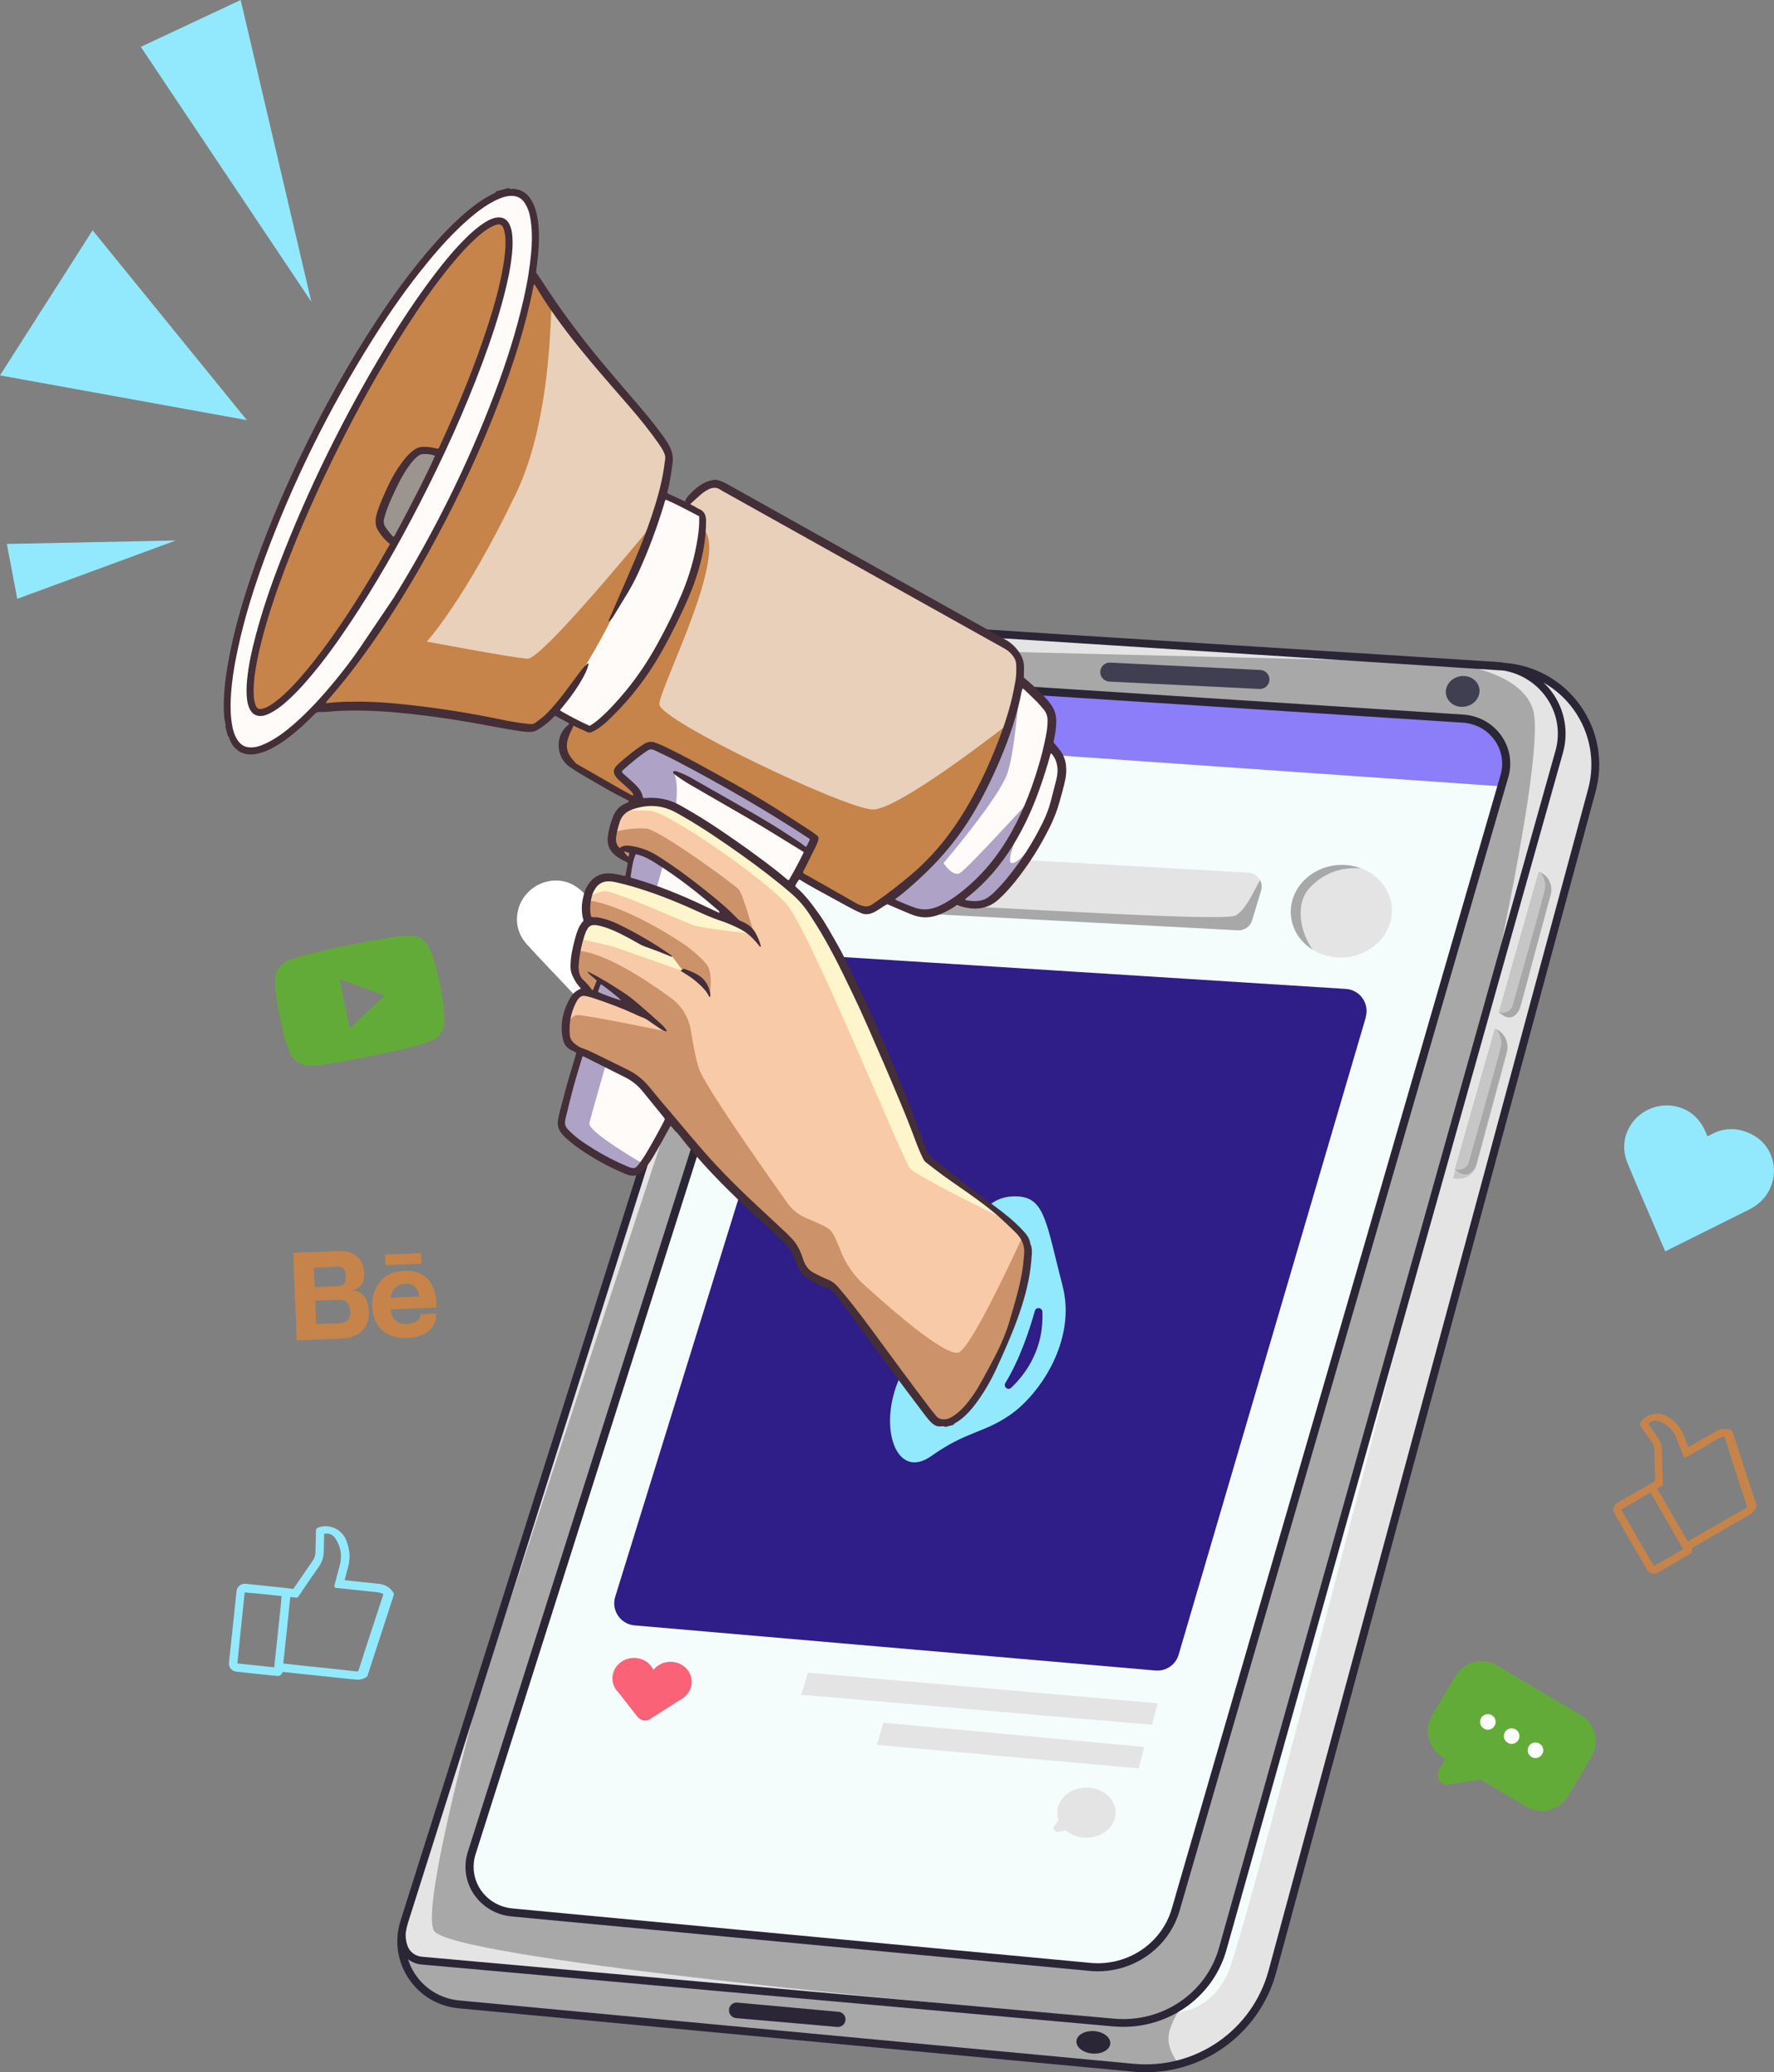 <?xml version="1.0" encoding="UTF-8"?> <svg xmlns="http://www.w3.org/2000/svg" id="_Слой_2" data-name="Слой 2" viewBox="0 0 336.53 393.11"><rect x="0" y="0" width="336.53" height="393.11" fill="#808080" stroke="none"/><defs><style> .cls-1 { fill: #f96277; } .cls-2 { fill: #f9caa7; } .cls-3 { fill: #f5fcfc; } .cls-4 { fill: #e9d0ba; } .cls-5 { fill: #fff; } .cls-6 { fill: #fffbf8; } .cls-7 { fill: #fff5cc; } .cls-8 { fill: #e4e4e4; } .cls-9 { fill: #92e9fe; } .cls-10 { fill: #8c7df9; } .cls-11 { fill: #aea3c6; } .cls-12 { fill: #cc926a; } .cls-13 { fill: #c6844a; } .cls-14 { fill: #c6c6c6; } .cls-15 { fill: #a8a8a8; } .cls-16 { fill: #442e37; } .cls-17 { fill: #3f3f51; } .cls-18 { fill: #9b948f; } .cls-19 { fill: #63ab38; } .cls-20 { fill: #2a2635; } .cls-21 { fill: #2f1d88; } </style></defs><g id="OBJECTS"><g><path class="cls-13" d="M66.87,244.84c.55,0,1.05,.12,1.5,.4,.59,.37,.97,.9,1.21,1.54,.47,1.28,.55,2.59,.18,3.9-.36,1.26-1.21,2.11-2.37,2.66-.82,.39-1.7,.57-2.61,.6-2.77,.11-5.54,.22-8.31,.33-.06,0-.12,0-.19,0-.22-5.53-.44-11.05-.66-16.59,.02,0,.05-.01,.07-.01,2.95-.12,5.91-.25,8.86-.34,1.03-.03,2.02,.22,2.88,.83,.91,.64,1.4,1.55,1.59,2.63,.14,.79,.14,1.57-.16,2.33-.34,.85-.98,1.36-1.84,1.63-.05,.01-.1,0-.16,.08Zm-6.91,6.35c.23,0,.45-.02,.67-.03,1.29-.05,2.59-.1,3.88-.16,1.11-.05,1.75-.59,1.91-1.6,.07-.42,.04-.83-.05-1.24-.23-1.1-.92-1.63-2.04-1.59-1.43,.06-2.87,.11-4.3,.17-.08,0-.16-.01-.24,.03,.06,1.46,.12,2.92,.18,4.42Zm-.42-10.7c.05,1.25,.1,2.47,.15,3.69,1.59-.06,3.16-.12,4.73-.19,.5-.02,.87-.28,1.03-.78,.2-.61,.21-1.24,.05-1.86-.17-.69-.67-1.12-1.42-1.05-.47,.04-.94,.04-1.4,.06-1.04,.04-2.07,.08-3.13,.12Z"></path><path class="cls-13" d="M79.81,249.29c.97-.04,1.93-.08,2.91-.12,.04,1.04-.17,1.98-.85,2.79-.7,.84-1.64,1.3-2.68,1.57-1.42,.36-2.85,.4-4.28,.06-2.02-.47-3.31-1.75-3.96-3.69-.54-1.62-.48-3.24,.08-4.84,.54-1.56,1.52-2.76,3.06-3.43,1.12-.48,2.29-.61,3.5-.54,.93,.06,1.8,.28,2.6,.77,.93,.57,1.56,1.4,1.97,2.4,.49,1.18,.67,2.42,.61,3.69,0,.03,0,.06-.02,.1-2.85,.11-5.7,.23-8.57,.34,0,.54,.11,1.03,.36,1.48,.49,.89,1.31,1.24,2.27,1.29,.55,.03,1.1-.03,1.62-.21,.79-.27,1.32-.77,1.36-1.67Zm-.32-3.33c0-.83-.44-1.68-1.09-2.09-.59-.37-1.23-.42-1.9-.32-1.44,.2-2.28,1.4-2.41,2.63,1.8-.07,3.59-.14,5.41-.22Z"></path><path class="cls-13" d="M73.1,240c-.03-.68-.05-1.34-.08-2.02,2.28-.09,4.55-.18,6.83-.27,.03,.67,.05,1.34,.08,2.02-2.27,.09-4.54,.18-6.83,.27Z"></path></g><path class="cls-13" d="M333.2,285.55l-4.53-13.92c-.04-.13-.14-.24-.26-.29-.99-.42-1.97-.36-2.91,.19-1.12,.64-2.24,1.29-3.36,1.93l-1.86,1.07-.14-.35c-.19-.48-.36-.9-.51-1.32-.45-1.26-.99-2.18-1.72-2.9-.6-.59-1.18-1.03-1.78-1.34-1.62-.85-3.67-.41-4.77,1.03-.34,.45-.28,.66-.16,.83l2.12,3.07c.34,.49,.51,.98,.52,1.54,.02,1.41,.06,2.72,.1,4.06l.05,1.82-.3,.17c-.29,.16-.7,.38-1.04,.58h0c-.12,.07-.24,.14-.34,.2-.05,.03-.09,.05-.14,.08h0s-.25,.14-.25,.14c-1.04,.6-2.07,1.2-3.11,1.8l-2.02,1.17c-.33,.19-.57,.5-.67,.88-.1,.37-.05,.76,.14,1.1l6.19,10.73c.21,.36,.52,.61,.88,.7,.3,.07,.63,.05,.94-.09,.06-.03,.12-.06,.18-.09l5.53-3.19s.09-.05,.11-.07l.49-.29c.31-.18,.47-.53,.4-.88l-.05-.23,8.17-4.71c.98-.56,1.95-1.12,2.91-1.7,.57-.34,.97-.84,1.18-1.47v-.25Zm-15.44,9.21c-1.23,.71-2.47,1.42-3.73,2.16l-.28,.16-.16-.28c-1.44-2.42-2.84-4.86-4.25-7.3l-1.79-3.1,.27-.17c1.19-.74,2.42-1.45,3.61-2.13l1.23-.71,.4-.24,.83,1.36,5.41,9.36-1.53,.88Zm13.58-8.77l-.12,.1c-.8,.44-1.59,.88-2.38,1.34l-6.12,3.54c-.08,.05-.16,.09-.29,.15l-2.26,1.3-1.39-2.4c-1.23-2.14-2.43-4.23-3.65-6.32l-.76-1.31,.95-.55c.09-.05,.14-.16,.14-.31-.07-2.04-.15-4.16-.18-6.25-.01-.99-.32-1.92-.89-2.7-.36-.49-.7-.99-1.04-1.49l-.66-.97,.19-.19c.43-.43,1.12-.57,1.77-.33,1.68,.6,2.81,1.72,3.45,3.42,.3,.8,.61,1.6,.93,2.4l.34,.88c.04,.09,.12,.17,.21,.2,.07,.02,.18,.03,.35-.08,2.05-1.18,4.08-2.35,6.11-3.53,.31-.18,.56-.27,.8-.32l.28-.05,3.32,10.34c0,.07,.01,.1,.04,.12l.07,.12,.87,2.69-.09,.22Z"></path><path class="cls-9" d="M69.72,317.88l4.97-15.27c.05-.14,.03-.3-.04-.42-.6-1.01-1.51-1.58-2.7-1.72-1.41-.16-2.82-.3-4.23-.45l-2.34-.25,.1-.4c.14-.55,.26-1.03,.4-1.5,.42-1.4,.53-2.57,.35-3.68-.15-.91-.38-1.67-.71-2.34-.89-1.8-2.99-2.73-4.9-2.16-.59,.18-.68,.41-.68,.63l-.1,4.09c-.01,.66-.18,1.2-.54,1.7-.89,1.27-1.7,2.45-2.53,3.67l-1.13,1.65-.37-.05c-.36-.05-.86-.11-1.29-.16h0s0,0,0,0c-.16-.02-.3-.03-.42-.04-.06,0-.12-.01-.17-.02h0s-.31-.03-.31-.03c-1.31-.13-2.61-.27-3.92-.41l-2.55-.27c-.42-.04-.83,.08-1.16,.34-.33,.27-.54,.64-.58,1.07l-1.43,13.51c-.05,.45,.07,.87,.33,1.19,.22,.25,.52,.45,.89,.53,.07,.02,.14,.03,.21,.04l6.97,.74c.06,0,.11,.01,.14,0l.62,.06c.39,.04,.76-.17,.92-.53l.11-.23,10.29,1.09c1.23,.13,2.45,.27,3.68,.37,.73,.06,1.4-.12,1.99-.54l.16-.22Zm-19.63-1.79c-1.55-.17-3.11-.33-4.7-.49l-.35-.04,.03-.35c.29-3.07,.62-6.14,.94-9.21l.41-3.91,.35,.03c1.53,.11,3.08,.28,4.58,.44l1.55,.17,.51,.04-.14,1.74-1.25,11.79-1.92-.2Zm17.7,.99h-.17c-.99-.11-1.98-.23-2.98-.34l-7.71-.81c-.1,0-.21-.02-.35-.05l-2.84-.3,.32-3.02c.3-2.69,.57-5.32,.84-7.96l.17-1.65,1.2,.13c.12,.01,.23-.05,.32-.19,1.25-1.86,2.55-3.79,3.88-5.66,.63-.89,.96-1.91,.95-2.97,0-.66,.02-1.33,.04-1.99l.04-1.28,.29-.05c.66-.11,1.36,.22,1.79,.85,1.1,1.62,1.38,3.34,.85,5.26-.25,.91-.49,1.82-.73,2.73l-.26,1c-.03,.11,0,.22,.06,.31,.05,.07,.14,.14,.36,.15,2.58,.28,5.13,.55,7.69,.81,.39,.05,.67,.12,.91,.23l.28,.14-3.72,11.31c-.04,.06-.05,.1-.05,.13l-.02,.15-.96,2.95-.22,.13Z"></path><path class="cls-19" d="M70.55,200.29c-2.87,.6-5.56,1.13-8.28,1.53-1.07,.16-2.14,.32-3.23,.33-2.06,.02-3.54-1-4.26-2.93-.58-1.53-.99-3.1-1.35-4.69-.45-1.98-.83-3.98-1.09-5.99-.11-.91-.22-1.83-.17-2.74,.1-1.79,1.09-2.96,2.68-3.65,1.35-.58,2.78-.9,4.2-1.26,2.12-.54,4.26-.99,6.4-1.44,3.03-.63,6.07-1.2,9.13-1.65,.95-.14,1.9-.26,2.86-.3,2.06-.08,3.4,.79,4.17,2.71,.74,1.84,1.23,3.76,1.68,5.69,.46,2,.78,4.03,.97,6.07,.06,.65,.11,1.3,.06,1.94-.13,1.75-1.09,2.92-2.66,3.59-1.33,.57-2.74,.89-4.14,1.24-2.37,.6-4.76,1.11-6.97,1.55Zm-4.22-5.21c2.22-2.08,4.41-4.14,6.63-6.22-2.87-1.05-5.69-2.08-8.54-3.12,.64,3.13,1.27,6.21,1.91,9.34Z"></path><path class="cls-5" d="M111.38,170.1c-.27-.28-.51-.55-.76-.8-1.77-1.76-3.85-2.51-6.18-2.19-3.13,.43-5.72,2.89-6.26,6-.4,2.29,.25,4.38,1.86,6.14,2.42,2.65,4.92,5.24,7.39,7.86,1.24,1.31,2.48,2.63,3.72,3.94,.07,.07,.13,.16,.19,.22,.15-.05,.2-.14,.27-.21,3.62-3.83,7.23-7.67,10.85-11.49,1.55-1.64,2.33-3.56,2.2-5.82-.17-2.92-2.31-6-5.9-6.56-2.06-.32-3.99,.03-5.73,1.29-.31,.23-.59,.5-.86,.78-.26,.27-.51,.54-.79,.84Z"></path><path class="cls-9" d="M323.91,215.58c-.17-.39-.31-.76-.48-1.11-1.15-2.48-3.01-4.03-5.54-4.59-3.38-.74-6.98,.82-8.71,3.81-1.28,2.21-1.4,4.6-.41,7.02,1.49,3.65,3.09,7.26,4.64,10.88,.78,1.82,1.56,3.64,2.34,5.46,.04,.1,.08,.21,.11,.3,.17,0,.26-.07,.36-.12,5.17-2.58,10.34-5.16,15.52-7.74,2.21-1.1,3.75-2.78,4.46-5.16,.92-3.08-.11-7.05-3.6-8.98-2-1.11-4.12-1.47-6.38-.83-.41,.12-.8,.29-1.18,.48-.37,.18-.73,.37-1.14,.57Z"></path><g><path class="cls-19" d="M283.98,315.95l15.87,9.38c2.75,1.63,3.67,5.18,2.04,7.93l-4.39,7.43c-1.63,2.75-5.18,3.67-7.93,2.04l-8.68-5.14-6.04,.94c-1.55,.24-2.67-1.42-1.88-2.77l1.25-2.11-.52-.31c-2.75-1.63-3.67-5.18-2.04-7.93l4.39-7.43c1.63-2.75,5.18-3.67,7.93-2.04Z"></path><g><path class="cls-5" d="M291.65,330.6c-.79-.2-1.59,.27-1.8,1.06s.27,1.59,1.06,1.8c.79,.2,1.59-.27,1.8-1.06s-.27-1.59-1.06-1.8Z"></path><path class="cls-5" d="M287.13,327.91c-.79-.2-1.59,.27-1.8,1.06s.27,1.59,1.06,1.8,1.59-.27,1.8-1.06-.27-1.59-1.06-1.8Z"></path><path class="cls-5" d="M282.62,325.22c-.79-.2-1.59,.27-1.8,1.06s.27,1.59,1.06,1.8,1.59-.27,1.8-1.06-.27-1.59-1.06-1.8Z"></path></g></g><g><path class="cls-15" d="M289.67,127.57l-5.17-1.22-119.73-7.56s-8.02-1.17-12.16,5.98l-1.72,4.83-73.89,234.18s-1.37,2.29-.62,6.6c.75,4.31,3.85,8.68,10.67,9.96l130.61,12.26s18.89-.6,23.35-17.15l61.2-226.3s2.18-8.33-2.7-14.32c0,0-3.82-5.99-9.83-7.26Z"></path><g><path class="cls-8" d="M77.52,362.12l73.36-232.52,1.72-4.83c4.14-7.15,12.16-5.98,12.16-5.98l108.76,6.87-111.81-2.72s-5.02-1.02-8.67,9.94c-3.65,10.96-75.52,229.24-75.52,229.24h0Z"></path><path class="cls-8" d="M94.21,309.21h.02s-14.77,51.5-11.94,57.01c2.7,5.26,95.69,13.76,95.69,13.76,0,0-81.88-5.86-101.27-8.19-.14-.46-.25-.93-.33-1.4-.74-4.31,.62-6.6,.62-6.6l17.22-54.57Z"></path><path class="cls-8" d="M273.53,125.66l10.97,.69,5.17,1.22c6.01,1.27,9.83,7.26,9.83,7.26,.42,.51,.77,1.04,1.09,1.58,.18,3.56-18.76,56.35-18.76,56.35,0,0,11.53-50.25,8.97-58.21-2.56-7.95-17.23-8.89-17.27-8.89Z"></path></g><path class="cls-3" d="M276.21,136.29l-105.22-6.79s-8.51-1.17-12.54,5.97l-1.95,4.65-67.21,211.82s-1.83,7.36,5.31,10.48l4.22,.66,109.04,10.12s10.94,.65,15.09-10.77l21.3-73.44,19.95-68.53,20.96-72.37s1.79-4.98-1.68-8.88c-3.47-3.9-7.29-2.91-7.29-2.91Z"></path><path class="cls-8" d="M287.95,126.98s6.85,2.39,8.08,9.43l.16,5.21-1.37,5.11-62.73,222.2s-.7,8.64-11.13,12.97c0,0-1.51,1.62-9.27,1.75l-131.83-11.64s-2.92-.23-3.49-1.62c0,0,.53,7.9,8.77,9.55l3.45,.32,129.39,12.04s15.44-.39,22.73-15.73l26.77-99.1,14.44-52.95,20.65-77.56s2.1-7.89-5.83-15.51c0,0-4.29-3.75-8.79-4.45Z"></path><path class="cls-3" d="M223.47,381.72l.41-1.3c7.63-4.56,8.21-11.49,8.21-11.49l39.92-141.41,.33-1.06s-36.02,140.6-39.41,147.87c-3.39,7.27-9.47,7.39-9.47,7.39Z"></path><path class="cls-10" d="M156.5,140.11l1.95-4.65c4.03-7.14,12.54-5.97,12.54-5.97l105.22,6.79s3.82-.99,7.29,2.91c3.47,3.9,1.68,8.88,1.68,8.88l-.32,1.11-128.39-8.97,.03-.1Z"></path><path class="cls-15" d="M85.14,379.93c-8.24-1.65-8.77-9.55-8.77-9.55,.57,1.39,3.49,1.62,3.49,1.62l131.83,11.64c7.76-.13,9.27-1.75,9.27-1.75,1.39-.58,2.6-1.23,3.66-1.93-1.53,2.15-2.99,4.74-2.96,6.85,.02,1.58,.79,3.14,1.75,4.49-3.19,.92-5.44,.98-5.44,.98l-129.39-12.04-3.45-.32Z"></path><g><path class="cls-20" d="M77.5,375.31c2.15,3.24,5.6,5.3,9.46,5.67l127.97,12.02c2.46,.23,4.88,.11,7.2-.33,9.46-1.79,17.35-8.81,19.98-18.52l60.59-224.02c1.52-5.64,.45-11.59-2.95-16.34-3.35-4.68-8.54-7.59-14.26-8.03-.54-.1-1.09-.16-1.65-.2l-82.66-5.24-37.58-2.42c-.29-.02-.57-.02-.86-.02h-.14s0,0,0,0c-5.17,.09-9.75,3.45-11.33,8.46l-75.3,238.06c-1.17,3.7-.61,7.69,1.53,10.92ZM160.83,119.53c.78-.15,1.58-.19,2.4-.16l17.8,1.13,104.11,6.7c.09,0,.18,.02,.27,.03,3.19,.61,6,2.37,7.88,5.01,2.12,2.97,2.77,6.68,1.79,10.18l-63.83,227.08c-2.41,8.61-10.77,14.27-19.9,13.45l-131.31-11.75c-1.15-.1-2.15-.78-2.61-1.78-.32-.69-.48-1.52-.48-2.45h-.01c.08-.72,.22-1.44,.44-2.15L152.68,126.77c1.2-3.8,4.37-6.53,8.15-7.24Zm-82.1,254.95c-.58-.88-1.02-1.83-1.33-2.81,.7,.55,1.57,.91,2.51,1l131.31,11.75c1.96,.17,3.88,.07,5.73-.28,7.43-1.4,13.63-6.8,15.71-14.24l63.83-227.08c1.1-3.93,.37-8.1-2.01-11.43-.49-.69-1.06-1.32-1.66-1.9,2.22,1.26,4.18,3,5.72,5.15,3.14,4.38,4.13,9.88,2.72,15.09l-60.59,224.02c-3.08,11.4-13.85,18.86-25.6,17.76l-127.97-12.02c-3.42-.32-6.47-2.15-8.36-5.01Z"></path><path class="cls-20" d="M206.72,373.89l-109.66-10.33c-2.96-.28-5.58-1.84-7.2-4.27-1.57-2.36-1.97-5.27-1.12-7.97l67.89-213.94c1.76-5.56,7.14-9.17,13.08-8.79l107.87,6.97c2.94,.19,5.58,1.66,7.24,4.03,1.61,2.3,2.09,5.16,1.31,7.84l-62.37,215.07c-1.7,5.84-6.6,10.07-12.45,11.18-1.49,.28-3.03,.36-4.6,.21Zm-48.62-236.05l-67.89,213.94c-.71,2.25-.37,4.68,.93,6.66,1.36,2.05,3.57,3.36,6.06,3.6l109.66,10.33c7.02,.66,13.51-3.67,15.43-10.29l62.37-215.07c.65-2.24,.25-4.62-1.09-6.54-1.4-1.99-3.61-3.22-6.09-3.38l-107.87-6.97c-1-.06-1.97,0-2.91,.18-4,.76-7.35,3.59-8.61,7.55Z"></path></g><path class="cls-21" d="M259.09,193l-35.5,120.9c-.58,1.97-2.49,3.23-4.52,2.99l-98.82-8.56c-2.62-.3-4.32-2.91-3.54-5.43l36.7-118.53c.57-1.84,2.31-3.05,4.23-2.96l97.61,6.19c2.72,.14,4.59,2.78,3.82,5.39Z"></path><path class="cls-8" d="M244.9,173.6c.38,4.83,4.96,8.42,10.24,8.01,5.28-.41,9.26-4.66,8.88-9.5-.38-4.83-4.96-8.42-10.24-8.01-5.28,.41-9.26,4.66-8.88,9.5Z"></path><path class="cls-8" d="M239.23,168.97l-1.7,5.62c-.35,1.17-1.46,1.95-2.69,1.89l-60.87-3.23c-1.76-.09-2.94-1.84-2.38-3.5l1.96-5.82c.38-1.13,1.48-1.87,2.67-1.81l60.61,3.43c1.72,.1,2.89,1.78,2.4,3.42Z"></path><polygon class="cls-8" points="219.61 323.12 153.25 317.31 152.01 321.51 218.54 327.19 219.61 323.12"></polygon><polygon class="cls-8" points="217.08 331.41 167.58 326.8 166.35 331.01 216 335.47 217.08 331.41"></polygon><path class="cls-1" d="M117.27,321c-.58-.58-.98-1.34-1.07-2.2-.24-2.1,1.38-4.01,3.6-4.26,1.81-.2,3.46,.75,4.15,2.25,.65-.81,1.63-1.38,2.78-1.51,2.23-.25,4.22,1.25,4.46,3.36,.18,1.62-.73,3.12-2.18,3.84l-5.71,3.64c-.79,.5-1.79,.3-2.41-.49l-3.62-4.62Z"></path><path class="cls-20" d="M159.08,381.65l-19.22-1.75c-.95-.09-1.72,.76-1.54,1.7v.07c.13,.63,.66,1.11,1.3,1.17l19.21,1.68c.95,.08,1.72-.76,1.54-1.7h0c-.12-.63-.64-1.11-1.28-1.17Z"></path><path class="cls-20" d="M210.62,387.67c-.08,1.18-1.59,2.03-3.36,1.9-1.77-.13-3.14-1.18-3.06-2.36,.08-1.18,1.59-2.03,3.36-1.9s3.14,1.18,3.06,2.36Z"></path><path class="cls-14" d="M283.61,195.53l-7.95,27.96h0c1.95,.55,3.98-.59,4.5-2.55l5.72-21.2c.47-1.75-.42-3.58-2.09-4.29h0c-.07-.03-.16,0-.18,.08Z"></path><g><path class="cls-15" d="M284.34,192.1l7.56-26.6c.02-.08,.1-.12,.18-.09,1.67,.71,2.57,2.54,2.09,4.29l-5.72,21.2c-.17,.63-.49,1.17-.92,1.6-.6,.61-1.57,.67-2.28,.2l-.92-.6Z"></path><path class="cls-14" d="M284.34,192.1l7.56-26.6c.02-.08,.1-.12,.18-.09,.06,.02,.11,.06,.16,.09,.41,.53,1.14,1.72,.83,3.23-.43,2.05-6.15,22.14-6.15,22.14,0,0-.51,1.53-2.58,1.23Z"></path></g><g><path class="cls-15" d="M276,221.89l7.56-26.6c.02-.08,.1-.12,.18-.09,1.67,.71,2.57,2.54,2.09,4.29l-5.72,21.2c-.17,.63-.49,1.17-.92,1.6-.6,.61-1.57,.67-2.28,.2l-.92-.6Z"></path><path class="cls-14" d="M276,221.89l7.56-26.6c.02-.08,.1-.12,.18-.09,.06,.02,.11,.06,.16,.09,.41,.53,1.14,1.72,.83,3.23-.43,2.05-6.15,22.14-6.15,22.14,0,0-.51,1.53-2.58,1.23Z"></path></g><path class="cls-15" d="M253.78,164.11c1.57-.12,3.08,.12,4.43,.63-2.76-.23-6.47,.24-9.69,3.61-2.99,3.13-1.83,8.6,.51,11.82-2.32-1.43-3.92-3.79-4.14-6.56-.38-4.83,3.6-9.09,8.88-9.5Z"></path><path class="cls-15" d="M234.47,173.64c1.95-1.24,3.2-4.24,4.55-6.67,.31,.59,.42,1.29,.2,2l-1.7,5.62c-.35,1.17-1.46,1.95-2.69,1.89l-60.87-3.23c-1.17-.06-2.08-.86-2.39-1.88,21.03,.88,60.92,3.53,62.88,2.28Z"></path><path class="cls-17" d="M274.32,131.76c.3,1.58,1.95,2.6,3.69,2.27,1.74-.33,2.91-1.88,2.61-3.46-.3-1.58-1.95-2.6-3.69-2.27-1.74,.33-2.91,1.88-2.61,3.46Z"></path><path class="cls-17" d="M210.43,129.3l28.49,1.4c.99,.05,1.84-.72,1.89-1.71h0c.05-.99-.72-1.84-1.71-1.89l-28.49-1.4c-.99-.05-1.84,.72-1.89,1.71h0c-.05,.99,.72,1.84,1.71,1.89Z"></path><path class="cls-9" d="M176.66,276.22c6.71-4.76,9.93-4.31,14.99-7.83,5.82-4.05,12.55-14.35,9.93-24.42-3.06-11.8-3.34-16.61-8.3-16.99-3.71-.28-5.82,1.51-6.98,3.18-1.28,1.86-2.78,3.56-4.34,5.19-1.17,1.21-3.88,8.69-4.08,10.4-.48,3.89-3.01,6.35-7.21,15.61-4.2,9.27-.72,19.62,5.99,14.86Zm14.06-13.86c2.73-4.47,4.59-10.09,5.6-13.69,.22-.79,1.38-.65,1.42,.17,.31,6.93-3.01,11.66-5.92,14.43-.61,.58-1.54-.19-1.1-.91Z"></path></g><g><g><g><path class="cls-6" d="M151.32,165.8s12.01,6.82,13.17,6.79c1.15-.02,4.16-2.04,4.16-2.04,0,0,3.81,3.69,7.77,2.78s5.41-2.37,5.41-2.37c0,0,2.98,1.83,5.79,.26,2.81-1.56,6.65-6.34,10.15-13.26,3.51-6.92,4.17-11.67,3.58-13.3-.6-1.63-2.2-3.45-2.2-3.45,0,0,1.08-4.65-.4-7.07-1.49-2.43-5.37-5.18-5.37-5.18,0,0,.47-3.92-1.09-5.78l-51.88-29.05s-3.1-2.58-5.62-2.13c-2.52,.46-4.79,3.8-4.79,3.8l-4.35-2.08s2.65-4.92,.62-8.98-15.04-18.26-20.31-25.19l-4.42-6.51-.28-1.49s2.65-14.12-4.14-15.26c0,0-4.89-.33-15.32,11.49-10.43,11.82-22.43,35.25-22.43,35.25,0,0-9.92,20.5-13.33,33.82s-5.25,23.89,.69,25.67c0,0,4.3,1.29,13.53-8.7l1.33,.39,10.77-.29,11.42,1.11,6.98,1.12,8.56,2.35,2.17-.31,4.01-3.27,3.51,2.24s-2.83,2.28-1.9,5.29c.92,3.01,12.86,9.26,12.86,9.26l1.24,1.45-1.51,10.37-10.45,39.01s-3.58,9.39-2.3,11.74c1.27,2.35,11.48,8.17,13.51,8.08,2.03-.09,9.76-16.91,9.76-16.91l21.12-39.64Z"></path><g><path class="cls-11" d="M119.7,163.53l1.51-10.37-.1-.11-.05-2.32-4.02-4.46,.83-.73,5.45-4.26,1.78,.58,29.43,17.02-1.2,2.62c-.3-.32-25.59-15.06-25.59-15.06,0,0,1.63,1.91-.24,10.83-1.88,8.92-15.54,54.22-15.69,55.88-.15,1.66,10.1,7.57,10.1,7.57,0,0,.01,.13,0,.34-.6,.8-1.1,1.29-1.44,1.31-2.03,.09-12.24-5.73-13.51-8.08-1.27-2.35,2.3-11.74,2.3-11.74l10.45-39.01Z"></path><path class="cls-11" d="M168.86,170.74l.77-1.16s8.67-6.77,15.53-18.04,8.31-22.14,8.31-22.14c0,0-.78,12.5-2.34,17.23-1.56,4.73-12.15,17.1-12.15,17.1,0,0,1.73,2.69,3.14,1.88,1.41-.81,13.98-14.58,13.98-14.58,0,0-5.62,11.9-4.31,12.65,1.02,.58,4.38-3.53,5.81-5.36-3.46,6.73-7.21,11.38-9.98,12.92-2.81,1.56-5.79-.26-5.79-.26,0,0-1.45,1.47-5.41,2.37-3.42,.78-6.72-1.86-7.56-2.59Z"></path></g></g><g><path class="cls-4" d="M126.27,84.76s.77,1.06,.75,3.96-8.47,27.52-18.76,41.71c0,0-5.68,7.79-6.77,7.77-1.09-.02-2.78-.32-2.78-.32,0,0-12.27-3.02-18.49-3.18s-14.54-.61-14.54-.61l-5.11,.11,12.44-16.8,8.56-14.73,6.53-12.74,5.27-12.8,4.29-12.23,1.93-7.59,1.81-4.69,11.93,16.31,6.56,7.62,6.36,8.2Z"></path><path class="cls-13" d="M81.58,102.68l6.53-12.74,5.27-12.8,4.29-12.23,1.93-7.59,1.81-4.69,3.22,4.41c-.23,8.54-1.05,24.69-6.74,36.58-9.72,20.29-16.93,28.09-16.93,28.09,0,0,16.21,3.07,19.11,3.25,2.42,.15,18.46-19.09,23.68-25.43-3.39,9.16-9.09,22.06-15.5,30.91,0,0-5.68,7.79-6.77,7.77-1.09-.02-2.78-.32-2.78-.32,0,0-12.27-3.02-18.49-3.18s-14.54-.61-14.54-.61l-5.11,.11,12.44-16.8,8.56-14.73Z"></path><path class="cls-4" d="M130,95.81s2.88,1.25,3.23,2.34c.35,1.09-.86,13.45-8.46,25.57-7.61,12.12-12.84,14.63-12.84,14.63l-2.92-1.18s-2.03,1.81-2.08,3.81c-.05,2.01,1.31,3.49,2.18,4.62,.86,1.13,11.25,6.04,11.25,6.04,0,0,1.42-1.28-.65-2.69-2.07-1.41-2.67-2.67-2.67-2.67l2.6-2.3,3.34-2.58,2.11,.46,23.91,13.41,5.52,3.61-3.19,6.93s10.67,7.62,13.58,6.82c2.92-.8,12.02-9.1,16.6-15s10.3-21.56,10.3-21.56l1.8-9.22s-.44-3.46-3.31-4.94c-2.88-1.48-25.08-13.9-25.08-13.9l-20.64-11.42s-6.87-5.36-9.78-4.58c-2.91,.78-4.79,3.8-4.79,3.8Z"></path><path class="cls-13" d="M109.01,137.17l2.92,1.18s5.23-2.5,12.84-14.63c6.02-9.59,8.03-19.33,8.43-23.52,5.63,4.1-8.26,30.49-8.11,33.44,.16,3.05,35.12,19.74,40.43,19.92,4.11,.15,19.22-11.17,25.83-16.28-1.45,3.8-6.04,15.43-9.84,20.33-4.58,5.9-13.68,14.21-16.6,15-2.92,.8-13.58-6.82-13.58-6.82l3.19-6.93-5.52-3.61-23.91-13.41-2.11-.46-3.34,2.58-2.6,2.3s.6,1.26,2.67,2.67c2.07,1.41,.65,2.69,.65,2.69,0,0-10.39-4.91-11.25-6.04-.86-1.13-2.23-2.61-2.18-4.62,.05-2.01,2.08-3.81,2.08-3.81Z"></path><path class="cls-13" d="M94.85,42.03s-4.11-.91-13.44,12.37c-9.33,13.28-16.14,26.7-23.2,41.42-7.06,14.71-10.92,31.83-10.86,32.35,.05,.52-.54,7.08,1.9,7,2.43-.09,12.48-7.14,23.34-27.97,10.87-20.84,16.61-34.06,16.61-34.06,0,0,12.08-27.53,5.64-31.1Z"></path></g><path class="cls-18" d="M83.46,85.52s-2.85-.83-4.54,.42c-1.69,1.25-6.78,10.95-6.97,12.83-.2,1.88,2.8,4.26,2.8,4.26l5.43-10.11s3.65-7.01,3.29-7.41Z"></path></g><g><path class="cls-2" d="M177.41,269.6l-18.35-24.09s-1.47-2.1-2.9-2.45c-1.43-.35-3.45-1.78-4.33-3.12s-1.16-2.84-2.42-4.23-14.76-14.69-14.76-14.69l-7.56-8.64s-5.7-6.55-6.95-8.05c-1.25-1.51-11.92-4.62-12.55-6.94-.62-2.32-.05-5.58,.59-6.78s1.65-2.51,1.65-2.51l1.81-.34,3.79,1.87,4.29,1.23-2.43-2.6-3.61-2.25-1.09,2.85s-3.65-2.14-3.69-5.32c-.04-3.18,1.42-7.01,1.42-7.01l1.07-1.95s-.33-2.43-.06-4.3c.27-1.86,2.31-3.62,3.45-3.9,1.13-.28,4.04,.55,4.04,.55l18.37,7.02,1.1-.14-9.23-7.87s-6.59-4.5-7.69-4.67c-1.09-.17-1.45-.06-1.45-.06l-.23,2.32s-3.31-2.37-3.78-4.08c-.47-1.72,1.25-5.62,2.8-6.35,1.55-.73,3.09-1.15,3.09-1.15,0,0,2.6-.19,7.46,1.84,4.86,2.02,16.5,11,16.5,11,0,0,5.6,3.88,8.4,8.09,2.79,4.22,6.64,11.35,6.64,11.35l6.53,14.76,6.14,15.01,2.38,5.98,11.95,8.73s6.71,4.54,7.26,7.68-2.36,13.31-2.36,13.31l-6.24,13.23s-3.49,5.21-5.59,6.43c-2.1,1.21-3.45,.23-3.45,.23Z"></path><g><path class="cls-7" d="M191.29,231.63s-17.35-8.36-18.7-10.04c-1.35-1.68-19.17-45.38-23.42-50.14-4.26-4.76-22.31-17.37-25.78-17.63-3.46-.26-5.97,.06-5.97,.06,0,0,3.92-2.69,9.23-1.05,5.31,1.64,24.37,15.27,27.53,20.05,3.15,4.78,18.68,39.59,18.68,39.59l3.01,7.52,15.44,11.64Z"></path><path class="cls-7" d="M142.67,177.17s-9.49-1.11-11.03-1.61c-1.54-.51-15.4-6.73-16.96-6.51-1.55,.22-3.34,1.25-3.34,1.25,0,0,1.76-4.01,3.75-3.94,1.99,.07,6.54,1.89,6.54,1.89l16.89,6.54,4.15,2.39Z"></path><path class="cls-7" d="M110.12,178.16s5.47,1.17,6.27,1.44c.8,.26,14.03,4.93,14.03,4.93l-2.89-3.09s-10.43-6.23-13.42-6.29c-2.99-.06-3.84-.14-3.99,3.02Z"></path></g><g><path class="cls-12" d="M111.46,175.15s1.23-.23,2.64,0,3.01,.66,3.01,.66l10.41,5.63,1.88,2.52,3.11,1.78,1.71,2.03,.37,1.43s.82-4.56-.54-6.25-3.86-3.53-3.86-3.53c0,0-8.92-6.25-16.7-8.26-5.51-1.42-2.04,4.01-2.04,4.01Z"></path><path class="cls-12" d="M143.1,177.35s-2.14-7.68-2.94-8.61c-.8-.93-15.06-11.32-17.54-11.55-2.48-.23-6.16,.46-6.33,.87-.17,.41-.15,1.84-.15,1.84l1.27,2.07,2.29,1.57,.65-2.19,2.38,.56,3.98,2.05,6.46,4.84,4.15,3.78,1.77,1.79,4,2.99Z"></path><path class="cls-12" d="M108.19,190.64c.12-.22,.24-.43,.38-.65l-.88,4.27s.63-1.48,1.7-1.69,17.09,3.11,17.09,3.11l-3.47-2.89s-3.25-1.48-6.34-2.78l3.06,.88-2.43-2.6-3.61-2.25-.89,2.33,.98,.48c-1.01-.39-1.83-.67-2.26-.74-1.16-.2-2,.55-2.48,1.16,.43-.65,.8-1.13,.8-1.13l1.41-.27c-1.04-.93-2.32-2.43-2.34-4.3-.01-1.06,.14-2.2,.36-3.24,5.21,.16,13.5,5.68,18.04,9.01,2.02,1.48,3.36,3.69,3.75,6.17,.36,2.33,.9,5.27,1.57,7.3,1.04,3.15,12.54,19.49,16.72,25.38,.96,1.35,2.28,2.37,3.82,2.99,1.63,.65,3.65,1.54,4.32,2.17,.57,.53,1.32,2.24,1.95,3.87,.95,2.47,2.47,4.68,4.43,6.46,5.39,4.91,15.94,14.08,18.12,12.83,2.35-1.36,9.34-16.14,12.08-22.11,.51,.71,.89,1.4,1,2.04,.55,3.14-2.36,13.31-2.36,13.31l-6.24,13.23s-3.49,5.21-5.59,6.43c-2.1,1.21-3.45,.23-3.45,.23l-18.35-24.09s-1.47-2.1-2.9-2.45c-1.43-.35-3.45-1.78-4.33-3.12s-1.16-2.84-2.42-4.23c-1.26-1.39-14.76-14.69-14.76-14.69l-7.56-8.64s-5.7-6.55-6.95-8.05c-1.25-1.51-11.92-4.62-12.55-6.94-.62-2.32-.05-5.58,.59-6.78Z"></path></g></g><g><path class="cls-16" d="M96.59,35.64c.04,.34,.32,.18,.47,.18,1.83,0,3.09,.9,3.92,2.46,.61,1.14,.9,2.39,1.07,3.66,.28,2.13,.22,4.26,.02,6.4-.11,1.12-.25,2.24-.38,3.35,.36,.52,.72,1.02,1.06,1.54,3.2,4.97,6.69,9.73,10.44,14.3,2.66,3.23,5.41,6.39,8.12,9.57,1.54,1.81,3.04,3.64,4.43,5.57,.47,.65,.92,1.31,1.28,2.03,.48,.95,.71,1.92,.58,3.01-.21,1.77-.48,3.53-.89,5.26-.05,.2-.15,.39-.07,.63,1.09,.5,2.19,1.01,3.34,1.54,.11-.57,.46-.93,.8-1.3,.47-.5,.96-.97,1.5-1.39,.92-.73,1.95-1.23,3.13-1.41,.27-.04,.52-.03,.78,.04,.81,.22,1.54,.62,2.26,1.03,9.36,5.24,18.72,10.47,28.08,15.71,8.06,4.51,16.13,9.02,24.2,13.51,.74,.41,1.38,.93,1.93,1.54,.88,.99,1.53,2.11,1.59,3.49,0,.24,0,.47,0,.71,0,.5-.02,1-.03,1.48,1.26,.98,2.37,2.06,3.46,3.15,.65,.65,1.27,1.34,1.79,2.1,.61,.88,.89,1.86,.9,2.93,.01,1.14-.15,2.25-.37,3.36-.05,.26-.17,.51-.11,.78,.4,.48,.81,.95,1.18,1.45,.64,.85,1.04,1.79,1.15,2.85,.1,.93,.05,1.84-.14,2.74-.28,1.4-.7,2.76-1.07,4.14-.45,1.67-1.09,3.27-1.85,4.82-1.81,3.66-3.97,7.1-6.52,10.29-.93,1.16-1.92,2.27-3,3.28-.65,.61-1.37,1.13-2.21,1.46-1.22,.48-2.48,.56-3.76,.35-.73-.12-1.44-.3-2.14-.54-1.04,.7-2.11,1.28-3.24,1.74-1.63,.67-3.28,.78-4.95,.18-.5-.18-1-.38-1.49-.59-1.17-.5-2.34-1-3.52-1.51-.18,.09-.34,.17-.49,.26-.58,.36-1.13,.76-1.73,1.1-.85,.48-1.78,.75-2.73,.34-.95-.41-1.87-.9-2.79-1.39-1.21-.64-2.39-1.33-3.59-1.97-1.65-.88-3.29-1.78-4.89-2.76-.17-.1-.31-.27-.56-.23-.25,.38-.51,.77-.7,1.19,.09,.11,.13,.19,.2,.24,1.68,1.45,2.98,3.21,4.26,5,1.32,1.84,2.37,3.83,3.5,5.79,1.07,1.85,1.96,3.79,2.91,5.71,1.57,3.17,3.05,6.37,4.48,9.6,.89,2.01,1.77,4.02,2.63,6.05,.78,1.83,1.52,3.68,2.26,5.52,.67,1.65,1.32,3.31,1.96,4.97,.93,2.41,1.86,4.82,2.75,7.25,.23,.64,.56,1.13,1.11,1.55,2.15,1.63,4.3,3.27,6.39,4.99,3.3,2.72,7.55,5.3,10.49,8.42,.74,.78,1.49,1.55,1.64,2.68,0,.06,.04,.11,.06,.17,.26,.59,.29,1.21,.25,1.83-.06,.92-.13,1.84-.25,2.75-.86,6.53-3.68,12.96-6.42,18.94-1.12,2.43-2.46,4.75-4.08,6.89-1.11,1.45-2.34,2.76-3.96,3.65-.1,.05-.11,.12-.08,.21-.52,.14-1.03,.27-1.55,.41-.3-.16-.64-.13-.95-.1-.72,.07-1.26-.24-1.75-.71-.45-.43-.85-.91-1.22-1.41-2.28-3.04-4.58-6.06-6.83-9.11-2.91-3.94-5.78-7.91-8.67-11.85-.6-.81-1.24-1.59-1.86-2.38-.22-.29-.5-.47-.85-.6-1.37-.5-2.69-1.12-3.93-1.89-.78-.48-1.37-1.12-1.82-1.91-.41-.73-.65-1.53-.95-2.31-.34-.9-.82-1.71-1.53-2.38-.79-.76-1.57-1.53-2.38-2.28-1.63-1.52-3.27-3.02-4.9-4.54-4.59-4.31-8.99-8.8-12.86-13.79-.25-.33-.54-.63-.85-.91-.29-.27-.46-.67-.86-.91-.16,.28-.29,.5-.41,.73-.96,1.78-1.93,3.55-2.97,5.28-.63,1.04-1.36,2.01-2.25,2.86-.46,.43-.94,.57-1.52,.56-.52-.01-.99-.18-1.46-.37-3.28-1.37-6.36-3.09-9.24-5.15-.67-.48-1.3-1.04-1.93-1.58-.29-.25-.55-.54-.8-.83-.66-.76-.93-1.64-.75-2.65,.1-.55,.2-1.11,.35-1.65,.79-3.05,1.6-6.09,2.54-9.09,.2-.65,.39-1.31,.58-1.95-.3-.28-.63-.4-.95-.55-.8-.38-1.31-1.01-1.53-1.86-.08-.32-.15-.64-.2-.96-.36-2.55,.26-4.89,1.52-7.09,.27-.47,.6-.89,1.04-1.21,.3-.22,.64-.38,.99-.58-.29-.36-.6-.68-.85-1.05-.25-.37-.44-.77-.65-1.16-.33-.62-.47-1.27-.47-1.97,0-1.77,.37-3.48,.83-5.17,.34-1.26,.71-2.52,1.61-3.47,0-.12,0-.18-.02-.23-.51-1.87-.28-3.71,.33-5.51,.13-.39,.35-.76,.57-1.11,1.05-1.63,2.55-2.33,4.47-2.15,.68,.06,1.35,.22,2.01,.36,.19,.04,.38,.18,.63,.03,.14-.78,.28-1.59,.42-2.38-.19-.24-.43-.28-.64-.38-.51-.24-1-.53-1.46-.86-1.32-.96-1.89-2.23-1.67-3.86,.17-1.24,.5-2.44,.95-3.61,.46-1.19,1.21-2.1,2.42-2.59,.11-.04,.22-.1,.32-.16,.11-.07,.31-.05,.28-.29-.18-.19-.44-.27-.67-.4-1-.53-2.01-1.02-2.99-1.58-1.89-1.07-3.76-2.16-5.63-3.26-.66-.39-1.3-.83-1.94-1.26-2.51-1.72-2.85-5.71-.47-7.76,.14-.12,.35-.2,.39-.48-.89-.48-1.76-.96-2.67-1.45-.17,.16-.31,.31-.46,.45-.86,.87-1.82,1.61-2.87,2.24-.39,.24-.8,.36-1.26,.38-.72,.03-1.42-.04-2.13-.15-1.55-.25-3.1-.5-4.65-.8-6.06-1.17-12.15-2.12-18.3-2.69-4.02-.37-8.05-.54-12.08-.3-.98,.06-1.95,.22-2.93,.16-.4-.02-.66,.13-.93,.4-.77,.78-1.56,1.55-2.37,2.29-1.56,1.42-3.2,2.74-5.03,3.81-1.19,.7-2.43,1.24-3.79,1.48-2.3,.41-4.2-.69-4.98-2.89-.07-.19-.06-.42-.29-.52l-.5-1.9c.12-.13,.07-.28,.04-.42-.29-1.1-.32-2.23-.32-3.36,0-2.95,.38-5.86,.92-8.75,.96-5.21,2.4-10.29,4.07-15.3,2.69-8.07,5.97-15.9,9.65-23.56,4.26-8.87,9.03-17.47,14.45-25.69,2.91-4.42,6.01-8.7,9.42-12.74,2.36-2.79,4.84-5.47,7.65-7.82,1.57-1.32,3.22-2.53,5.09-3.4,.13-.06,.26-.15,.38-.23,.01,0-.03-.09-.05-.14,.86-.23,1.72-.46,2.58-.69Zm28.76,159.58c-.77-.51-1.53-1.03-2.28-1.56-.37-.26-.74-.49-1.16-.64-.45-.16-.88-.37-1.31-.56-2.65-1.22-5.37-2.24-8.14-3.15-.45-.15-.91-.26-1.37-.36-.55-.13-.99,.07-1.34,.49-.25,.3-.44,.64-.6,.99-.89,1.83-1.22,3.77-1.07,5.8,.05,.7,.32,1.25,.86,1.69,.44,.36,.89,.71,1.43,.89,1.19,.4,2.29,.99,3.42,1.52,1.72,.82,3.4,1.7,5.12,2.52,1.72,.82,3.15,1.98,4.35,3.46,1.4,1.73,2.85,3.42,4.29,5.12,1.93,2.29,3.85,4.59,5.82,6.85,3.46,3.96,7.2,7.65,11.07,11.21,1.59,1.47,3.17,2.96,4.75,4.44,.26,.24,.49,.52,.75,.76,1.18,1.12,1.86,2.52,2.35,4.03,.12,.37,.25,.73,.43,1.07,.38,.74,.93,1.29,1.66,1.68,.89,.47,1.8,.92,2.73,1.3,.76,.31,1.36,.79,1.9,1.42,2.33,2.7,4.48,5.53,6.59,8.41,3.58,4.88,7.17,9.76,10.83,14.58,.34,.45,.72,.87,1.06,1.32,.58,.79,1.37,.86,2.23,.67,.29-.07,.56-.2,.81-.35,.9-.54,1.68-1.21,2.38-1.99,1.35-1.52,2.45-3.21,3.41-4.99,1.99-3.67,3.99-7.14,5.16-11.14,.99-3.37,2.23-7.38,2.62-10.87,.07-.59,.1-1.18,.17-1.77,.19-1.66-.39-3.04-1.55-4.19-.99-.98-2-1.94-3.04-2.88-3.55-3.2-8.23-6.06-12.05-8.95-.66-.5-1.31-1.03-1.97-1.53-.24-.19-.4-.41-.54-.69-.83-1.65-1.44-3.39-2.09-5.11-.61-1.61-1.25-3.21-1.91-4.8-1.07-2.58-2.16-5.15-3.26-7.71-1.02-2.37-2.06-4.74-3.09-7.1-1.02-2.34-2.09-4.66-3.2-6.96-2.14-4.47-4.32-8.92-6.99-13.11-.62-.98-1.23-1.96-1.94-2.88-.73-.94-1.55-1.8-2.45-2.58-2.99-2.59-6.14-4.97-9.35-7.27-3.68-2.62-7.4-5.18-11.32-7.43-.54-.31-1.08-.63-1.64-.91-2.59-1.31-5.22-1.36-7.94-.4-1.26,.45-2.04,1.24-2.42,2.5-.27,.91-.54,1.82-.65,2.77-.09,.78,.05,1.47,.7,2.05,.59-.53,1.3-.51,2.05-.41,1.82,.25,3.5,.87,5.06,1.85,3.25,2.04,6.32,4.33,9.32,6.73,2.04,1.63,4.05,3.3,5.86,5.2,.23,.24,.49,.42,.8,.54,.3,.11,.6,.26,.88,.42,.74,.42,1.34,.99,1.76,1.73,.46,.83,.84,1.7,1.05,2.64-.25,.07-.31-.14-.41-.26-.79-.97-1.63-1.88-2.69-2.58-.37-.25-.76-.46-1.16-.66-1.12-.55-2.26-1.04-3.45-1.43-1.81-.59-3.53-1.41-5.26-2.19-3.77-1.69-7.61-3.19-11.59-4.34-.91-.26-1.83-.49-2.76-.71-.46-.11-.93-.19-1.41-.21-1.12-.05-2.03,.36-2.66,1.32-.23,.35-.44,.71-.57,1.11-.4,1.29-.54,2.61-.34,3.96,.01,.09,.05,.17,.08,.25,0,.03,.04,.04,.04,.05,.14,.13,.28,.11,.43,.11,.66-.03,1.3,.13,1.93,.29,.98,.25,1.92,.63,2.83,1.07,3.32,1.61,6.5,3.46,9.54,5.56,.22,.15,.41,.33,.63,.5-.17,.17-.3,.03-.41-.02-1.64-.69-3.31-1.32-4.99-1.91-.3-.11-.59-.27-.87-.43-1.29-.74-2.59-1.45-3.93-2.1-1.13-.54-2.28-1.02-3.5-1.31-.43-.11-.87-.2-1.32-.15-.44,.05-.78,.24-1.02,.62-.19,.3-.35,.62-.47,.96-.68,1.94-1.09,3.94-1.25,6-.02,.24-.02,.48,0,.71,.05,.79,.26,1.52,.85,2.09,.32,.31,.64,.62,.94,.95,.28,.32,.53,.68,.79,1.02,.08-.05,.15-.07,.17-.11,.23-.57,.46-1.15,.69-1.72-.6-.59-1.28-1.01-1.79-1.64,.2-.09,.33,.06,.47,.13,2.27,1.12,4.4,2.48,6.51,3.86,1.14,.75,2.18,1.64,3.22,2.53,1.24,1.06,2.45,2.16,3.67,3.25,.37,.34,.74,.68,1.02,1.11,.08,.12,.18,.23,.17,.42-.43-.04-.79-.23-1.13-.45Zm5.98-99.38c.47,.26,.92,.56,1.4,.77,.89,.39,1.16,1.13,1.21,2.01,0,.09,0,.18,0,.27-.01,3.05-.51,6.02-1.35,8.95-.76,2.67-1.79,5.22-2.96,7.72-1.64,3.5-3.38,6.95-5.41,10.24-2.48,4.01-5.44,7.63-8.87,10.87-.78,.73-1.59,1.42-2.54,1.93-.21,.11-.42,.22-.64,.3-.29,.11-.54,.09-.84-.06-.82-.41-1.69-.71-2.52-1.19-.37,.84-.79,1.6-1.05,2.42-.41,1.31-.29,2.58,.61,3.7,.24,.3,.5,.59,.74,.89,.15,.19,.36,.3,.57,.42,2.78,1.59,5.57,3.19,8.35,4.78,.57,.32,1.15,.62,1.72,.94,.11,.06,.21,.11,.33,.08,.12-.1,.06-.21,0-.3-.31-.48-.73-.86-1.15-1.23-.53-.47-1.06-.95-1.59-1.43-.28-.26-.52-.57-.71-.91-.27-.49-.24-.97,.08-1.42,.17-.24,.37-.47,.59-.66,1.43-1.29,2.92-2.51,4.53-3.58,.1-.07,.2-.12,.3-.19,.72-.47,1.49-.56,2.29-.24,.55,.22,1.1,.44,1.64,.7,1.98,.95,3.94,1.95,5.87,3,5.11,2.8,10.22,5.58,15.15,8.68,2.26,1.42,4.5,2.89,6.74,4.34,.37,.24,.71,.54,1.08,.78,.35,.23,.44,.55,.33,.93-.1,.34-.22,.68-.37,1-.73,1.5-1.47,2.98-2.21,4.47-.12,.24-.3,.45-.31,.72,.11,.21,.32,.27,.49,.37,1.27,.72,2.54,1.43,3.8,2.14,1.89,1.07,3.77,2.15,5.65,3.22,.47,.27,.95,.47,1.48,.61,.55,.14,1.06,.07,1.54-.21,.25-.15,.5-.32,.74-.49,2.39-1.66,4.68-3.44,6.9-5.33,4.11-3.49,7.44-7.65,10.2-12.27,2.2-3.68,4.05-7.53,5.65-11.5,1.29-3.2,2.44-6.44,3.22-9.81,.23-1.01,.42-2.03,.61-3.05,.19-1.03,.19-2.07,.16-3.11-.01-.48-.15-.93-.41-1.35-.46-.75-1.08-1.32-1.85-1.75-2.13-1.17-4.25-2.37-6.38-3.56-5.94-3.32-11.88-6.63-17.81-9.95-9.49-5.3-18.98-10.61-28.47-15.91-.39-.22-.79-.41-1.16-.67-.78-.54-1.56-.48-2.35-.06-.58,.3-1.11,.68-1.6,1.12-.6,.53-1.18,1.07-1.78,1.61,.07,.14,.22,.19,.34,.26Zm-65.2,37.29c4.01-.11,8,.19,11.98,.65,5.57,.64,11.11,1.5,16.6,2.65,1.54,.32,3.09,.61,4.65,.8,2.02,.25,1.63,.3,3.24-.9,.69-.51,1.29-1.13,1.87-1.77,1.12-1.23,2.16-2.53,3.15-3.87,.78-1.05,1.56-2.1,2.34-3.15,.46-.62,.96-1.21,1.56-1.7,.21,.09,.1,.25,.07,.37-.18,.69-.46,1.35-.8,1.98-1.12,2.11-2.51,4.03-4.02,5.87-.18,.23-.44,.41-.52,.71,.63,.46,4.18,2.32,5.61,2.93,.79-.44,1.49-1.03,2.18-1.64,1.68-1.51,3.18-3.2,4.62-4.93,2.34-2.82,4.35-5.87,6.11-9.08,1.68-3.05,3.21-6.16,4.56-9.37,1.43-3.41,2.45-6.94,3.02-10.6,.11-.73,.21-1.47,.26-2.21,.05-.62,.02-1.24,.03-1.93-2.09-1.08-4.16-2.22-6.33-3.16-.23,.3-.25,.6-.34,.88-1.35,4.44-2.95,8.78-4.89,13-.68,1.49-1.45,2.93-2.31,4.32-.8,1.29-1.58,2.59-2.37,3.88-.24,.4-.53,.76-.91,1.05-.09-.12-.04-.2,0-.27,.54-1.25,1.09-2.51,1.63-3.76,2.27-5.23,4.64-10.42,6.45-15.84,.99-2.96,1.87-5.95,2.35-9.04,.1-.64,.18-1.29,.27-1.94,.05-.36-.02-.7-.16-1.04-.25-.61-.6-1.16-.97-1.7-1.71-2.46-3.59-4.8-5.55-7.07-2.39-2.76-4.8-5.5-7.15-8.29-3.23-3.84-6.33-7.78-9.08-11.99-.65-.99-1.25-2.02-1.87-3.03-.19,.03-.18,.2-.2,.33-1.48,7.61-3.87,14.94-6.63,22.16-3.44,8.97-7.5,17.66-12.06,26.11-3.63,6.73-7.57,13.26-11.95,19.52-2.63,3.75-5.4,7.38-8.44,10.81-.11,.13-.27,.23-.28,.53,1.46-.16,2.88-.25,4.3-.29Zm-20.97,7.4c.63,.9,1.5,1.3,2.6,1.26,1.1-.05,2.08-.45,3.04-.94,1.84-.93,3.46-2.17,5.01-3.52,2.82-2.47,5.33-5.24,7.71-8.14,4.1-4.99,4.7-6.28,11.16-15.77,7.62-12.31,14.04-25.22,19.15-38.77,2.21-5.84,4.11-11.77,5.49-17.87,.37-1.62,.7-3.25,.95-4.89,.37-2.43,.67-4.88,.62-7.35-.02-1.16-.12-2.31-.34-3.45-.16-.88-.46-1.72-.94-2.49-.64-1.03-1.55-1.5-2.76-1.44-1.1,.06-2.08,.46-3.04,.95-1.86,.95-3.5,2.22-5.07,3.59-2.79,2.46-5.28,5.21-7.63,8.08-3.8,4.62-7.22,9.51-10.4,14.57-8.33,13.25-15.23,27.2-20.62,41.9-2,5.47-3.72,11.03-4.95,16.73-.67,3.11-1.2,6.24-1.36,9.42-.08,1.72-.06,3.44,.25,5.15,.05,.29,.11,.58,.14,.72,.24,.91,.53,1.63,.97,2.27Zm148.67-9.49c-.83,4.46-2.29,8.72-4.04,12.89-1.57,3.73-3.34,7.35-5.44,10.81-2.47,4.06-5.46,7.69-8.88,10.97-1.37,1.31-2.78,2.58-4.25,3.79-.45,.37-.92,.7-1.41,1.07,.11,.09,.16,.17,.23,.2,1.17,.5,2.34,1.01,3.55,1.43,1.62,.58,3.15,.32,4.66-.37,1.32-.61,2.53-1.42,3.69-2.3,4.2-3.2,7.45-7.19,10-11.8,2.41-4.36,4.13-9,5.46-13.8,.42-1.52,.77-3.05,1.06-4.59,.16-.85,.26-1.7,.27-2.56,0-.8-.2-1.53-.71-2.15-.4-.48-.79-.96-1.23-1.41-.77-.78-1.57-1.53-2.36-2.29-.13-.12-.24-.27-.47-.29-.04,.13-.09,.26-.12,.4Zm-75.4,15.9c.5,.46,1.03,.9,1.53,1.36,.33,.3,.65,.61,.95,.94,.55,.6,.92,1.31,1.06,2.09,.23,.11,.44,.07,.64,.05,2.31-.17,4.47,.29,6.5,1.44,2.54,1.43,5.02,2.95,7.43,4.58,3.74,2.53,7.43,5.14,10.97,7.94,.67,.53,1.33,1.09,1.98,1.62,.21,0,.26-.16,.33-.28,.93-1.62,1.82-3.27,2.63-4.95-.03-.06-.04-.14-.08-.16-1.64-1.02-3.29-2.02-4.93-3.04-3.71-2.3-7.5-4.47-11.29-6.65-1.8-1.04-3.6-2.08-5.4-3.12-.92-.54-1.81-1.14-2.67-1.78-.18-.14-.42-.26-.39-.55,.02-.18,.33-.22,.71-.09,.98,.35,1.93,.77,2.83,1.29,5.07,2.93,10.21,5.73,15.21,8.77,1.73,1.05,3.4,2.18,5.1,3.28,.45,.29,.86,.63,1.31,.96,.28-.13,.32-.46,.46-.7,.13-.23,.28-.46,.31-.76-.08-.06-.17-.14-.27-.2-8.03-5.28-16.35-10.05-24.84-14.53-1.31-.69-2.66-1.33-4-1.96-1.07-.5-1.17-.46-2.12,.19-1.56,1.08-3,2.32-4.42,3.6,.04,.35,.26,.49,.43,.64Zm7.39,64.9c-1.1-1.36-2.2-2.72-3.31-4.07-.21-.25-.41-.5-.62-.76-.93-1.15-2.07-2.03-3.39-2.69-2.5-1.24-4.99-2.5-7.48-3.75-.16-.08-.3-.2-.52-.16-.71,2.37-1.46,4.74-2.07,7.16-.37,1.47-.75,2.93-1.09,4.4-.33,1.41-.19,1.73,.87,2.76,.79,.77,1.65,1.44,2.57,2.06,2.52,1.69,5.15,3.18,7.95,4.36,.38,.16,.76,.34,1.17,.42,.35,.07,.65,0,.89-.27,.2-.22,.4-.44,.57-.68,.39-.56,.79-1.11,1.14-1.7,1.22-2.04,2.36-4.12,3.46-6.23,.07-.13,.12-.27,.15-.35-.03-.26-.19-.37-.3-.5Zm60.02-40.97c.6-.1,1.14-.31,1.63-.66,.51-.36,.98-.77,1.41-1.22,.65-.69,1.32-1.37,1.92-2.1,2.74-3.31,5.06-6.89,6.96-10.75,.63-1.28,1.17-2.6,1.53-3.99,.37-1.44,.76-2.87,1.11-4.31,.2-.84,.3-1.69,.15-2.56-.17-.95-.43-1.54-1.11-2.37-.24,.14-.22,.41-.29,.63-.52,1.89-1.12,3.76-1.76,5.61-1.38,3.97-3.09,7.79-5.31,11.36-2.29,3.69-5.08,6.94-8.48,9.65-.18,.14-.41,.24-.53,.57,.93,.2,1.84,.29,2.76,.14Zm-49.52,1.9c-3.81-3.32-7.77-6.44-12.07-9.11-.53-.33-1.07-.64-1.63-.92-.34-.18-.7-.31-1.07-.44-.3-.11-.62-.17-.93-.26-.39,.69-.74,2.25-1,4.33,.12,.21,.35,.21,.54,.26,4.71,1.37,9.25,3.21,13.67,5.33,.85,.41,1.72,.8,2.61,1.22,.07-.28-.05-.34-.13-.41Zm-22.88,15.41c.87,.43,3.83,1.49,4.39,1.59-.48-.54-3.08-2.61-3.86-3.06-.24,.48-.36,.99-.54,1.47Zm5.81-25.63c.04-.27,.08-.47,.12-.73-.34-.11-.67-.22-.99-.32,.16,.46,.46,.75,.87,1.05Z"></path><path class="cls-16" d="M129.11,184.17c1.13,.7,2.19,1.34,3.12,2.17,.93,.83,1.84,1.67,2.36,2.84,.2-.17,.19-.37,.16-.57-.25-1.61-.99-2.89-2.44-3.72-.7-.4-1.43-.7-2.18-.99-.46-.18-.49-.15-1.02,.26Z"></path><path class="cls-16" d="M94.05,41.3c1.07-.23,2.04,.14,2.58,1.24,.26,.54,.42,1.11,.5,1.7,.16,1.21,.13,2.43,.02,3.64-.24,2.73-.82,5.4-1.5,8.04-1.13,4.41-2.58,8.71-4.16,12.97-3.41,9.14-7.45,18-11.91,26.67-4.02,7.83-8.38,15.46-13.27,22.78-2.54,3.8-5.22,7.51-8.24,10.96-1.17,1.34-2.4,2.63-3.74,3.81-.82,.73-1.69,1.41-2.65,1.95-.6,.33-1.21,.65-1.9,.74-1.12,.14-1.89-.28-2.4-1.28-.24-.48-.39-.99-.47-1.53-.21-1.39-.16-2.78-.02-4.17,.28-2.72,.86-5.39,1.56-8.03,1.25-4.77,2.84-9.44,4.61-14.04,5.44-14.12,12.13-27.63,19.92-40.59,2.94-4.89,6.07-9.66,9.54-14.2,1.88-2.46,3.84-4.84,6.06-7,.98-.95,2-1.85,3.15-2.61,.65-.42,1.32-.81,2.07-1,.09-.02,.17-.05,.26-.07Zm-22.31,59.35c-.4-.63-.54-1.31-.48-2.04,.05-.54,.17-1.06,.34-1.56,.25-.73,.5-1.46,.81-2.17,1.02-2.38,2.09-4.73,3.62-6.84,.47-.65,.95-1.29,1.53-1.86,.27-.27,.57-.52,.87-.75,.59-.44,1.24-.68,1.98-.67,.63,.01,1.24,.06,1.85,.2,.28,.07,.57,.12,.82,.17,.23-.14,.28-.36,.36-.54,3.53-7.64,6.74-15.4,9.3-23.43,1.12-3.51,2.1-7.06,2.72-10.7,.3-1.76,.51-3.52,.41-5.31-.03-.6-.14-1.18-.33-1.75-.27-.77-.66-.98-1.44-.74-.39,.12-.77,.31-1.13,.51-.84,.45-1.58,1.05-2.3,1.68-1.9,1.67-3.58,3.55-5.18,5.51-2.98,3.63-5.66,7.49-8.21,11.43-4.81,7.45-9.11,15.18-13.07,23.11-3.83,7.66-7.34,15.46-10.34,23.48-1.68,4.48-3.2,9.01-4.36,13.66-.57,2.28-1.05,4.57-1.29,6.91-.11,1.06-.15,2.13-.08,3.2,.04,.57,.15,1.12,.36,1.65,.25,.64,.58,.8,1.26,.65,.59-.13,1.11-.41,1.61-.73,.88-.56,1.68-1.22,2.45-1.92,2.12-1.96,3.99-4.15,5.77-6.42,3.57-4.54,6.74-9.34,9.76-14.26,1.51-2.46,2.96-4.95,4.37-7.46,.09-.15,.17-.31,.25-.48-.94-.68-1.63-1.57-2.23-2.52Zm3.31,.59c2.84-5.16,6.98-13.38,7.46-14.8-.76-.27-1.55-.36-2.35-.29-.49,.04-.88,.34-1.23,.67-.55,.51-1.01,1.08-1.44,1.69-.73,1.05-1.38,2.15-1.94,3.3-.83,1.68-1.63,3.37-2.26,5.13-.17,.47-.28,.97-.42,1.45-.19,.65-.04,1.22,.35,1.76,.42,.58,.84,1.15,1.38,1.68,.3-.14,.35-.39,.46-.59Z"></path></g><g><polygon class="cls-9" points="59.06 57.24 45.66 0 26.71 8.89 59.06 57.24"></polygon><polygon class="cls-9" points="46.83 79.7 17.57 43.69 0 71.21 46.83 79.7"></polygon><polygon class="cls-9" points="33.36 102.53 1.3 103.19 3.27 113.6 33.36 102.53"></polygon></g></g><path class="cls-8" d="M200.04,346.32l.81-1.01c-.17-.46-.26-.94-.26-1.45,0-2.63,2.47-4.76,5.52-4.76s5.52,2.13,5.52,4.76-2.47,4.76-5.52,4.76c-1.53,0-2.91-.54-3.91-1.4l-1.42,.3c-.69,.15-1.19-.66-.74-1.21Z"></path></g></svg> 